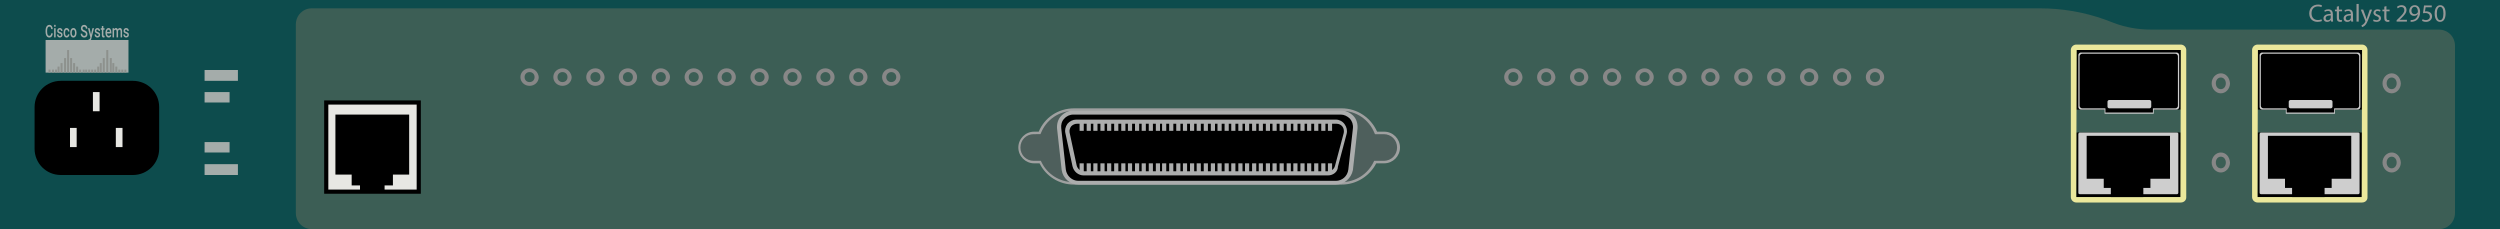 <?xml version="1.0" encoding="utf-8"?>
<!-- Copyright 2022 Virtual Console LLC. All rights reserved. Generator: Adobe Illustrator 23.1.0, SVG Export Plug-In . SVG Version: 6.00 Build 0)  -->
<svg version="1.1" id="Cisco_Catalyst_2950_24_G_LRE"
	 xmlns="http://www.w3.org/2000/svg" xmlns:xlink="http://www.w3.org/1999/xlink" x="0px" y="0px" viewBox="0 0 600 55"
	 style="enable-background:new 0 0 600 55;" xml:space="preserve">
<style type="text/css">
	.st0{fill:#0D4C4D;}
	.st1{fill:#A4ACAA;}
	.st2{fill:#3C5E55;}
	.st3{fill:#878787;}
	.st4{fill:#E7E7E3;}
	.st5{fill:#CECECE;}
	.st6{fill:#EBE89B;}
	.st7{fill:#4E5F5C;}
	.st8{fill:#9FA0A0;}
	.st9{fill:#ACADAD;}
	.st10{fill:#8D918D;}
	.st11{fill:#989999;}
</style>
<rect class="st0" width="600" height="55"/>
<rect x="49.1" y="16.8" class="st1" width="8" height="2.6"/>
<rect x="49.1" y="22.1" class="st1" width="6" height="2.5"/>
<path class="st2" d="M489.6,2H74.8C72.7,2,71,3.7,71,5.9v45.2
	c0,2.2,1.7,3.9,3.9,3.9h510.4c2.2,0,3.9-1.7,3.9-3.9V11
	c0-2.2-1.7-3.9-3.9-3.9h-69c-3.1,0-6.1-0.5-9-1.6l-2.1-0.8
	C500.2,2.9,494.9,2,489.6,2z"/>
<rect x="49.1" y="39.4" class="st1" width="8" height="2.6"/>
<rect x="49.1" y="34.1" class="st1" width="6" height="2.5"/>
<g>
	<path class="st3" d="M363.2,17.3c0.7,0,1.2,0.5,1.2,1.2s-0.5,1.2-1.2,1.2
		S362,19.2,362,18.5S362.5,17.3,363.2,17.3 M363.2,16.4
		C362,16.4,361,17.3,361,18.5s1,2.1,2.2,2.1s2.2-0.9,2.2-2.1
		C365.3,17.4,364.4,16.4,363.2,16.4L363.2,16.4z"/>
	<path class="st3" d="M371.1,17.3c0.7,0,1.2,0.5,1.2,1.2s-0.5,1.2-1.2,1.2
		s-1.2-0.5-1.2-1.2S370.4,17.3,371.1,17.3 M371.1,16.4
		c-1.2,0-2.2,0.9-2.2,2.1s1,2.1,2.2,2.1s2.2-0.9,2.2-2.1
		C373.2,17.4,372.3,16.4,371.1,16.4L371.1,16.4z"/>
	<path class="st3" d="M379,17.3c0.7,0,1.2,0.5,1.2,1.2s-0.5,1.2-1.2,1.2
		s-1.2-0.5-1.2-1.2S378.3,17.3,379,17.3 M379,16.4
		c-1.2,0-2.2,0.9-2.2,2.1s1,2.1,2.2,2.1s2.2-0.9,2.2-2.1
		C381.1,17.4,380.2,16.4,379,16.4L379,16.4z"/>
	<path class="st3" d="M386.9,17.3c0.7,0,1.2,0.5,1.2,1.2s-0.5,1.2-1.2,1.2
		s-1.2-0.5-1.2-1.2S386.2,17.3,386.9,17.3 M386.9,16.4
		c-1.2,0-2.2,0.9-2.2,2.1s1,2.1,2.2,2.1s2.2-0.9,2.2-2.1
		C389,17.4,388.1,16.4,386.9,16.4L386.9,16.4z"/>
	<path class="st3" d="M394.7,17.3c0.7,0,1.2,0.5,1.2,1.2s-0.5,1.2-1.2,1.2
		S393.5,19.2,393.5,18.5S394.1,17.3,394.7,17.3 M394.7,16.4
		C393.5,16.4,392.5,17.3,392.5,18.5s1,2.1,2.2,2.1s2.2-0.9,2.2-2.1
		C396.9,17.4,395.9,16.4,394.7,16.4L394.7,16.4z"/>
	<path class="st3" d="M402.6,17.3c0.7,0,1.2,0.5,1.2,1.2s-0.5,1.2-1.2,1.2
		s-1.2-0.5-1.2-1.2S402,17.3,402.6,17.3 M402.6,16.4
		c-1.2,0-2.2,0.9-2.2,2.1s1,2.1,2.2,2.1s2.2-0.9,2.2-2.1
		C404.8,17.4,403.8,16.4,402.6,16.4L402.6,16.4z"/>
	<path class="st3" d="M410.5,17.3c0.7,0,1.2,0.5,1.2,1.2s-0.5,1.2-1.2,1.2
		s-1.2-0.5-1.2-1.2S409.9,17.3,410.5,17.3 M410.5,16.4
		c-1.2,0-2.2,0.9-2.2,2.1s1,2.1,2.2,2.1s2.2-0.9,2.2-2.1
		C412.7,17.4,411.7,16.4,410.5,16.4L410.5,16.4z"/>
	<path class="st3" d="M418.4,17.3c0.7,0,1.2,0.5,1.2,1.2s-0.5,1.2-1.2,1.2
		s-1.2-0.5-1.2-1.2S417.8,17.3,418.4,17.3 M418.4,16.4
		c-1.2,0-2.2,0.9-2.2,2.1s1,2.1,2.2,2.1s2.2-0.9,2.2-2.1
		C420.6,17.4,419.6,16.4,418.4,16.4L418.4,16.4z"/>
	<path class="st3" d="M426.3,17.3C427,17.3,427.5,17.8,427.5,18.5s-0.5,1.2-1.2,1.2
		s-1.2-0.5-1.2-1.2S425.7,17.3,426.3,17.3 M426.3,16.4
		c-1.2,0-2.2,0.9-2.2,2.1s1,2.1,2.2,2.1S428.5,19.7,428.5,18.5
		C428.5,17.4,427.5,16.4,426.3,16.4L426.3,16.4z"/>
	<path class="st3" d="M434.2,17.3c0.7,0,1.2,0.5,1.2,1.2s-0.5,1.2-1.2,1.2
		S433,19.2,433,18.5S433.6,17.3,434.2,17.3 M434.2,16.4
		C433,16.4,432,17.3,432,18.5s1,2.1,2.2,2.1s2.2-0.9,2.2-2.1
		C436.4,17.4,435.4,16.4,434.2,16.4L434.2,16.4z"/>
	<path class="st3" d="M442.1,17.3c0.7,0,1.2,0.5,1.2,1.2s-0.5,1.2-1.2,1.2
		s-1.2-0.5-1.2-1.2S441.5,17.3,442.1,17.3 M442.1,16.4
		c-1.2,0-2.2,0.9-2.2,2.1s1,2.1,2.2,2.1s2.2-0.9,2.2-2.1
		C444.3,17.4,443.3,16.4,442.1,16.4L442.1,16.4z"/>
	<path class="st3" d="M450,17.3c0.7,0,1.2,0.5,1.2,1.2s-0.5,1.2-1.2,1.2
		s-1.2-0.5-1.2-1.2S449.4,17.3,450,17.3 M450,16.4
		c-1.2,0-2.2,0.9-2.2,2.1s1,2.1,2.2,2.1s2.2-0.9,2.2-2.1
		C452.2,17.4,451.2,16.4,450,16.4L450,16.4z"/>
</g>
<g>
	<path class="st3" d="M127.1,17.3c0.7,0,1.2,0.5,1.2,1.2s-0.5,1.2-1.2,1.2
		s-1.2-0.5-1.2-1.2S126.4,17.3,127.1,17.3 M127.1,16.4
		c-1.2,0-2.2,0.9-2.2,2.1s1,2.1,2.2,2.1
		c1.2,0,2.2-0.9,2.2-2.1C129.2,17.4,128.3,16.4,127.1,16.4
		L127.1,16.4z"/>
	<path class="st3" d="M135,17.3c0.7,0,1.2,0.5,1.2,1.2s-0.5,1.2-1.2,1.2
		s-1.2-0.5-1.2-1.2S134.3,17.3,135,17.3 M135,16.4
		c-1.2,0-2.2,0.9-2.2,2.1s1,2.1,2.2,2.1s2.2-0.9,2.2-2.1
		C137.1,17.4,136.2,16.4,135,16.4L135,16.4z"/>
	<path class="st3" d="M142.9,17.3c0.7,0,1.2,0.5,1.2,1.2s-0.5,1.2-1.2,1.2
		s-1.2-0.5-1.2-1.2S142.2,17.3,142.9,17.3 M142.9,16.4
		c-1.2,0-2.2,0.9-2.2,2.1s1,2.1,2.2,2.1s2.2-0.9,2.2-2.1
		C145,17.4,144.1,16.4,142.9,16.4L142.9,16.4z"/>
	<path class="st3" d="M150.7,17.3c0.7,0,1.2,0.5,1.2,1.2s-0.5,1.2-1.2,1.2
		S149.5,19.2,149.5,18.5S150.1,17.3,150.7,17.3 M150.7,16.4
		C149.5,16.4,148.5,17.3,148.5,18.5s1,2.1,2.2,2.1s2.2-0.9,2.2-2.1
		C152.9,17.4,151.9,16.4,150.7,16.4L150.7,16.4z"/>
	<path class="st3" d="M158.6,17.3c0.7,0,1.2,0.5,1.2,1.2s-0.5,1.2-1.2,1.2
		s-1.2-0.5-1.2-1.2S158,17.3,158.6,17.3 M158.6,16.4
		c-1.2,0-2.2,0.9-2.2,2.1s1,2.1,2.2,2.1s2.2-0.9,2.2-2.1
		C160.8,17.4,159.8,16.4,158.6,16.4L158.6,16.4z"/>
	<path class="st3" d="M166.5,17.3c0.7,0,1.2,0.5,1.2,1.2s-0.5,1.2-1.2,1.2
		s-1.2-0.5-1.2-1.2S165.9,17.3,166.5,17.3 M166.5,16.4
		c-1.2,0-2.2,0.9-2.2,2.1s1,2.1,2.2,2.1s2.2-0.9,2.2-2.1
		C168.7,17.4,167.7,16.4,166.5,16.4L166.5,16.4z"/>
	<path class="st3" d="M174.4,17.3c0.7,0,1.2,0.5,1.2,1.2s-0.5,1.2-1.2,1.2
		s-1.2-0.5-1.2-1.2S173.8,17.3,174.4,17.3 M174.4,16.4
		c-1.2,0-2.2,0.9-2.2,2.1s1,2.1,2.2,2.1s2.2-0.9,2.2-2.1
		C176.6,17.4,175.6,16.4,174.4,16.4L174.4,16.4z"/>
	<path class="st3" d="M182.3,17.3C183,17.3,183.5,17.8,183.5,18.5s-0.5,1.2-1.2,1.2
		s-1.2-0.5-1.2-1.2S181.7,17.3,182.3,17.3 M182.3,16.4
		c-1.2,0-2.2,0.9-2.2,2.1s1,2.1,2.2,2.1S184.5,19.7,184.5,18.5
		C184.5,17.4,183.5,16.4,182.3,16.4L182.3,16.4z"/>
	<path class="st3" d="M190.2,17.3c0.7,0,1.2,0.5,1.2,1.2s-0.5,1.2-1.2,1.2
		S189,19.2,189,18.5S189.6,17.3,190.2,17.3 M190.2,16.4
		C189,16.4,188,17.3,188,18.5s1,2.1,2.2,2.1s2.2-0.9,2.2-2.1
		C192.4,17.4,191.4,16.4,190.2,16.4L190.2,16.4z"/>
	<path class="st3" d="M198.1,17.3c0.7,0,1.2,0.5,1.2,1.2s-0.5,1.2-1.2,1.2
		s-1.2-0.5-1.2-1.2S197.5,17.3,198.1,17.3 M198.1,16.4
		c-1.2,0-2.2,0.9-2.2,2.1s1,2.1,2.2,2.1s2.2-0.9,2.2-2.1
		C200.3,17.4,199.3,16.4,198.1,16.4L198.1,16.4z"/>
	<path class="st3" d="M206,17.3c0.7,0,1.2,0.5,1.2,1.2s-0.5,1.2-1.2,1.2
		s-1.2-0.5-1.2-1.2S205.4,17.3,206,17.3 M206,16.4
		c-1.2,0-2.2,0.9-2.2,2.1s1,2.1,2.2,2.1s2.2-0.9,2.2-2.1
		C208.2,17.4,207.2,16.4,206,16.4L206,16.4z"/>
	<path class="st3" d="M213.9,17.3c0.7,0,1.2,0.5,1.2,1.2s-0.5,1.2-1.2,1.2
		s-1.2-0.5-1.2-1.2S213.3,17.3,213.9,17.3 M213.9,16.4
		c-1.2,0-2.2,0.9-2.2,2.1s1,2.1,2.2,2.1s2.2-0.9,2.2-2.1
		C216.1,17.4,215.1,16.4,213.9,16.4L213.9,16.4z"/>
</g>
<path class="st3" d="M574,18.6c0.7,0,1.2,0.6,1.2,1.4s-0.5,1.4-1.2,1.4
	S572.8,20.8,572.8,20S573.3,18.6,574,18.6 M574,17.6
	c-1.2,0-2.2,1.1-2.2,2.4s1,2.4,2.2,2.4S576.2,21.3,576.2,20
	C576.1,18.6,575.2,17.6,574,17.6L574,17.6z"/>
<path class="st3" d="M574,37.6c0.7,0,1.2,0.6,1.2,1.4s-0.5,1.4-1.2,1.4
	S572.8,39.8,572.8,39S573.3,37.6,574,37.6 M574,36.6
	c-1.2,0-2.2,1.1-2.2,2.4c0,1.3,1,2.4,2.2,2.4
	S576.2,40.3,576.2,39C576.1,37.6,575.2,36.6,574,36.6L574,36.6z"/>
<path class="st3" d="M533,18.6c0.7,0,1.2,0.6,1.2,1.4s-0.5,1.4-1.2,1.4
	S531.8,20.8,531.8,20S532.3,18.6,533,18.6 M533,17.6
	c-1.2,0-2.2,1.1-2.2,2.4s1,2.4,2.2,2.4S535.2,21.3,535.2,20
	C535.1,18.6,534.2,17.6,533,17.6L533,17.6z"/>
<path class="st3" d="M533,37.6c0.7,0,1.2,0.6,1.2,1.4s-0.5,1.4-1.2,1.4
	S531.8,39.8,531.8,39S532.3,37.6,533,37.6 M533,36.6
	c-1.2,0-2.2,1.1-2.2,2.4c0,1.3,1,2.4,2.2,2.4
	S535.2,40.3,535.2,39C535.1,37.6,534.2,36.6,533,36.6L533,36.6z"/>
<g>
	<rect x="78.3" y="24.6" class="st4" width="22.3" height="21.4"/>
	<path d="M101,46.5H77.8V24.1H101V46.5z M78.8,45.5H100V25.1H78.8V45.5z"/>
</g>
<polygon points="84.4,41.9 84.4,44.5 86.4,44.5 86.4,46 92.3,46 92.3,44.5 
	94.3,44.5 94.3,41.9 98.2,41.9 98.2,27.5 80.5,27.5 80.5,41.9 "/>
<g>
	<rect x="541.8" y="31.8" width="25.1" height="15.5"/>
	<rect x="541.8" y="10.8" width="25.1" height="15.5"/>
	<g>
		<path class="st5" d="M542.6,31.8H566c0.1,0,0.3,0.1,0.3,0.3v14.2
			c0,0.1-0.1,0.3-0.3,0.3h-23.4c-0.1,0-0.3-0.1-0.3-0.3
			V32.1C542.4,31.9,542.5,31.8,542.6,31.8z"/>
		<path class="st6" d="M566.9,48.6h-25.1c-0.7,0-1.3-0.6-1.3-1.3V12
			c0-0.7,0.6-1.3,1.3-1.3h25.1c0.7,0,1.3,0.6,1.3,1.3
			v35.4C568.2,48.1,567.6,48.6,566.9,48.6z M541.8,47.3h25L566.9,12
			h-25L541.8,47.3z"/>
	</g>
	<polygon points="548.4,42.9 548.4,45.1 550.1,45.1 550.1,47.3 
		557.9,47.3 557.9,45.1 559.6,45.1 559.6,42.9 564.3,42.9 
		564.3,32.6 544.3,32.6 544.3,42.9 	"/>
	<g>
		<path class="st5" d="M548.6,27.3v-1h-5.7c-0.3,0-0.6-0.3-0.6-0.6v-12.5
			c0-0.3,0.3-0.6,0.6-0.6h23c0.3,0,0.6,0.3,0.6,0.6v12.5
			c0,0.3-0.3,0.6-0.6,0.6h-5.5v1
			C560.4,27.3,548.6,27.3,548.6,27.3z"/>
	</g>
	<g>
		<path d="M548.8,27v-1h-5.6c-0.3,0-0.6-0.3-0.6-0.6V13.5
			c0-0.3,0.3-0.6,0.6-0.6h22.4c0.3,0,0.6,0.3,0.6,0.6
			v11.9c0,0.3-0.3,0.6-0.6,0.6h-5.4v1H548.8z"/>
	</g>
	<path class="st5" d="M559.4,26h-9.7c-0.2,0-0.4-0.2-0.4-0.4v-1.2
		C549.3,24.2,549.5,24,549.7,24h9.7c0.2,0,0.4,0.2,0.4,0.4v1.2
		C559.8,25.8,559.6,26,559.4,26z"/>
</g>
<g>
	<rect x="498.3" y="31.8" width="25.1" height="15.5"/>
	<rect x="498.3" y="10.8" width="25.1" height="15.5"/>
	<g>
		<path class="st5" d="M499.1,31.8H522.5c0.1,0,0.3,0.1,0.3,0.3v14.2
			c0,0.1-0.1,0.3-0.3,0.3h-23.4c-0.1,0-0.3-0.1-0.3-0.3
			V32.1C498.9,31.9,499,31.8,499.1,31.8z"/>
		<path class="st6" d="M523.4,48.6h-25.1c-0.7,0-1.3-0.6-1.3-1.3V12
			c0-0.7,0.6-1.3,1.3-1.3h25.1c0.7,0,1.3,0.6,1.3,1.3
			v35.4C524.7,48.1,524.1,48.6,523.4,48.6z M498.3,47.3h25L523.4,12
			h-25L498.3,47.3z"/>
	</g>
	<polygon points="504.9,42.9 504.9,45.1 506.6,45.1 506.6,47.3 
		514.4,47.3 514.4,45.1 516.1,45.1 516.1,42.9 520.8,42.9 
		520.8,32.6 500.8,32.6 500.8,42.9 	"/>
	<g>
		<path class="st5" d="M505.1,27.3v-1h-5.7c-0.3,0-0.6-0.3-0.6-0.6v-12.5
			c0-0.3,0.3-0.6,0.6-0.6h23c0.3,0,0.6,0.3,0.6,0.6v12.5
			c0,0.3-0.3,0.6-0.6,0.6h-5.5v1
			C516.9,27.3,505.1,27.3,505.1,27.3z"/>
	</g>
	<g>
		<path d="M505.3,27v-1h-5.6c-0.3,0-0.6-0.3-0.6-0.6V13.5
			c0-0.3,0.3-0.6,0.6-0.6h22.4c0.3,0,0.6,0.3,0.6,0.6
			v11.9c0,0.3-0.3,0.6-0.6,0.6h-5.4v1H505.3z"/>
	</g>
	<path class="st5" d="M515.9,26h-9.7c-0.2,0-0.4-0.2-0.4-0.4v-1.2
		c0-0.2,0.2-0.4,0.4-0.4h9.7c0.2,0,0.4,0.2,0.4,0.4v1.2
		C516.3,25.8,516.1,26,515.9,26z"/>
</g>
<path d="M31.9,42H14.6c-3.5,0-6.3-2.8-6.3-6.3v-10
	c0-3.5,2.8-6.3,6.3-6.3h17.3c3.5,0,6.3,2.8,6.3,6.3v10
	C38.2,39.2,35.4,42,31.9,42z"/>
<rect x="22.3" y="22.1" class="st4" width="1.6" height="4.6"/>
<rect x="16.8" y="30.7" class="st4" width="1.6" height="4.6"/>
<rect x="27.8" y="30.7" class="st4" width="1.6" height="4.6"/>
<g>
	<g>
		<path class="st7" d="M332.1,31.9h-1.9c-1.3-3.3-4.5-5.6-8.2-5.6h-64.3
			c-3.8,0-6.9,2.3-8.2,5.6h-1.3c-1.9,0-3.5,1.6-3.5,3.5
			s1.6,3.5,3.5,3.5h1.5c1.4,3,4.5,5.1,8,5.1H322c3.6,0,6.6-2.1,8-5.1h2.1
			c1.9,0,3.5-1.6,3.5-3.5S334.1,31.9,332.1,31.9z"/>
		<path class="st8" d="M322,44.3h-64.3c-3.5,0-6.7-2-8.2-5.1h-1.3
			c-2.1,0-3.8-1.7-3.8-3.8s1.7-3.8,3.8-3.8h1.1
			c1.4-3.4,4.7-5.6,8.5-5.6H322c3.7,0,7,2.2,8.5,5.6h1.7
			c2.1,0,3.8,1.7,3.8,3.8s-1.7,3.8-3.8,3.8h-1.9
			C328.7,42.3,325.5,44.3,322,44.3z M248.1,32.2
			c-1.8,0-3.2,1.4-3.2,3.2s1.4,3.2,3.2,3.2h1.7l0.1,0.2
			c1.4,3,4.4,4.9,7.7,4.9H322c3.3,0,6.3-1.9,7.7-4.9
			l0.1-0.2h2.3c1.8,0,3.2-1.4,3.2-3.2s-1.4-3.2-3.2-3.2
			H330L329.9,32C328.6,28.7,325.5,26.6,322,26.6h-64.3
			c-3.5,0-6.6,2.1-7.9,5.4l-0.1,0.2H248.1z"/>
	</g>
	<g>
		<path d="M320.6,43.9h-61.8c-1.8,0-3.3-1.3-3.5-3.1l-1.1-9.9
			c-0.2-2.1,1.4-3.9,3.5-3.9h64.1c2.1,0,3.7,1.8,3.5,3.9
			l-1.1,9.9C323.8,42.5,322.3,43.9,320.6,43.9z"/>
		<path class="st9" d="M320.6,44.3h-61.8c-2,0-3.7-1.5-4-3.5l-1.1-9.9
			c-0.1-1.1,0.2-2.3,1-3.1C255.5,27,256.5,26.5,257.7,26.5h64.1
			c1.1,0,2.2,0.5,3,1.3s1.1,2,1,3.1l-1.1,9.9
			C324.3,42.8,322.6,44.3,320.6,44.3z M257.6,27.5
			c-0.9,0-1.7,0.4-2.2,1c-0.6,0.6-0.8,1.5-0.7,2.3l1.1,9.9
			c0.2,1.5,1.5,2.7,3,2.7h61.8c1.5,0,2.8-1.1,3-2.7l1.1-9.9
			C324.8,29.9,324.5,29.1,324,28.5c-0.6-0.6-1.4-1-2.2-1
			C321.8,27.5,257.6,27.5,257.6,27.5z"/>
	</g>
	<g>
		<path d="M318.7,41.6h-58.6c-1.1,0-2-0.7-2.2-1.8l-1.7-7.9
			c-0.3-1.4,0.8-2.7,2.2-2.7h62.3c1.5,0,2.5,1.4,2.2,2.8
			l-2.1,7.9C320.6,40.9,319.8,41.6,318.7,41.6z"/>
		<path class="st9" d="M318.7,42.1h-58.6c-1.3,0-2.4-0.9-2.7-2.2
			l-1.7-7.9c-0.2-0.8,0-1.6,0.5-2.3c0.5-0.6,1.3-1,2.1-1h62.3
			c0.8,0,1.6,0.4,2.1,1.1s0.7,1.5,0.5,2.3L321.1,40
			C321.1,41.2,320,42.1,318.7,42.1z M258.5,29.7c-0.5,0-1,0.2-1.4,0.6
			c-0.3,0.4-0.5,0.9-0.4,1.5l1.7,7.9
			c0.2,0.8,0.9,1.4,1.7,1.4h58.6c0.8,0,1.5-0.5,1.7-1.3
			l2.1-7.9c0.1-0.5,0-1.1-0.3-1.5s-0.8-0.7-1.4-0.7
			C320.8,29.7,258.5,29.7,258.5,29.7z"/>
	</g>
	<g>
		<g>
			<rect x="259.1" y="39.2" class="st9" width="1" height="2.1"/>
			<rect x="260.8" y="39.2" class="st9" width="1" height="2.1"/>
			<rect x="262.4" y="39.2" class="st9" width="1" height="2.1"/>
			<rect x="264.1" y="39.2" class="st9" width="1" height="2.1"/>
			<rect x="265.7" y="39.2" class="st9" width="1" height="2.1"/>
			<rect x="267.4" y="39.2" class="st9" width="1" height="2.1"/>
			<rect x="269.1" y="39.2" class="st9" width="1" height="2.1"/>
			<rect x="270.7" y="39.2" class="st9" width="1" height="2.1"/>
			<rect x="272.4" y="39.2" class="st9" width="1" height="2.1"/>
			<rect x="274" y="39.2" class="st9" width="1" height="2.1"/>
			<rect x="275.7" y="39.2" class="st9" width="1" height="2.1"/>
			<rect x="277.4" y="39.2" class="st9" width="1" height="2.1"/>
		</g>
		<g>
			<rect x="278.9" y="39.2" class="st9" width="1" height="2.1"/>
			<rect x="280.6" y="39.2" class="st9" width="1" height="2.1"/>
			<rect x="282.3" y="39.2" class="st9" width="1" height="2.1"/>
			<rect x="283.9" y="39.2" class="st9" width="1" height="2.1"/>
			<rect x="285.6" y="39.2" class="st9" width="1" height="2.1"/>
			<rect x="287.2" y="39.2" class="st9" width="1" height="2.1"/>
			<rect x="288.9" y="39.2" class="st9" width="1" height="2.1"/>
			<rect x="290.6" y="39.2" class="st9" width="1" height="2.1"/>
			<rect x="292.2" y="39.2" class="st9" width="1" height="2.1"/>
			<rect x="293.9" y="39.2" class="st9" width="1" height="2.1"/>
			<rect x="295.5" y="39.2" class="st9" width="1" height="2.1"/>
			<rect x="297.2" y="39.2" class="st9" width="1" height="2.1"/>
		</g>
		<g>
			<rect x="298.8" y="39.2" class="st9" width="1" height="2.1"/>
			<rect x="300.5" y="39.2" class="st9" width="1" height="2.1"/>
			<rect x="302.1" y="39.2" class="st9" width="1" height="2.1"/>
			<rect x="303.8" y="39.2" class="st9" width="1" height="2.1"/>
			<rect x="305.4" y="39.2" class="st9" width="1" height="2.1"/>
			<rect x="307.1" y="39.2" class="st9" width="1" height="2.1"/>
			<rect x="308.8" y="39.2" class="st9" width="1" height="2.1"/>
			<rect x="310.4" y="39.2" class="st9" width="1" height="2.1"/>
			<rect x="312.1" y="39.2" class="st9" width="1" height="2.1"/>
			<rect x="313.7" y="39.2" class="st9" width="1" height="2.1"/>
			<rect x="315.4" y="39.2" class="st9" width="1" height="2.1"/>
			<rect x="317.1" y="39.2" class="st9" width="1" height="2.1"/>
			<rect x="318.7" y="39.2" class="st9" width="1" height="2.1"/>
		</g>
	</g>
	<g>
		<g>
			<rect x="259.1" y="29.3" class="st9" width="1" height="2.1"/>
			<rect x="260.8" y="29.3" class="st9" width="1" height="2.1"/>
			<rect x="262.4" y="29.3" class="st9" width="1" height="2.1"/>
			<rect x="264.1" y="29.3" class="st9" width="1" height="2.1"/>
			<rect x="265.7" y="29.3" class="st9" width="1" height="2.1"/>
			<rect x="267.4" y="29.3" class="st9" width="1" height="2.1"/>
			<rect x="269.1" y="29.3" class="st9" width="1" height="2.1"/>
			<rect x="270.7" y="29.3" class="st9" width="1" height="2.1"/>
			<rect x="272.4" y="29.3" class="st9" width="1" height="2.1"/>
			<rect x="274" y="29.3" class="st9" width="1" height="2.1"/>
			<rect x="275.7" y="29.3" class="st9" width="1" height="2.1"/>
			<rect x="277.4" y="29.3" class="st9" width="1" height="2.1"/>
		</g>
		<g>
			<rect x="278.9" y="29.3" class="st9" width="1" height="2.1"/>
			<rect x="280.6" y="29.3" class="st9" width="1" height="2.1"/>
			<rect x="282.3" y="29.3" class="st9" width="1" height="2.1"/>
			<rect x="283.9" y="29.3" class="st9" width="1" height="2.1"/>
			<rect x="285.6" y="29.3" class="st9" width="1" height="2.1"/>
			<rect x="287.2" y="29.3" class="st9" width="1" height="2.1"/>
			<rect x="288.9" y="29.3" class="st9" width="1" height="2.1"/>
			<rect x="290.6" y="29.3" class="st9" width="1" height="2.1"/>
			<rect x="292.2" y="29.3" class="st9" width="1" height="2.1"/>
			<rect x="293.9" y="29.3" class="st9" width="1" height="2.1"/>
			<rect x="295.5" y="29.3" class="st9" width="1" height="2.1"/>
			<rect x="297.2" y="29.3" class="st9" width="1" height="2.1"/>
		</g>
		<g>
			<rect x="298.8" y="29.3" class="st9" width="1" height="2.1"/>
			<rect x="300.5" y="29.3" class="st9" width="1" height="2.1"/>
			<rect x="302.1" y="29.3" class="st9" width="1" height="2.1"/>
			<rect x="303.8" y="29.3" class="st9" width="1" height="2.1"/>
			<rect x="305.4" y="29.3" class="st9" width="1" height="2.1"/>
			<rect x="307.1" y="29.3" class="st9" width="1" height="2.1"/>
			<rect x="308.8" y="29.3" class="st9" width="1" height="2.1"/>
			<rect x="310.4" y="29.3" class="st9" width="1" height="2.1"/>
			<rect x="312.1" y="29.3" class="st9" width="1" height="2.1"/>
			<rect x="313.7" y="29.3" class="st9" width="1" height="2.1"/>
			<rect x="315.4" y="29.3" class="st9" width="1" height="2.1"/>
			<rect x="317.1" y="29.3" class="st9" width="1" height="2.1"/>
			<rect x="318.7" y="29.3" class="st9" width="1" height="2.1"/>
		</g>
	</g>
</g>
<g>
	<g>
		<rect x="10.943" y="9.593" class="st1" width="19.891" height="7.836"/>
	</g>
	<rect x="16.103" y="12.004" class="st10" width="0.482" height="5.425"/>
	<rect x="15.379" y="13.933" class="st10" width="0.482" height="3.496"/>
	<rect x="14.535" y="15.138" class="st10" width="0.482" height="2.29"/>
	<rect x="13.812" y="15.982" class="st10" width="0.482" height="1.447"/>
	<rect x="13.209" y="16.705" class="st10" width="0.482" height="0.723"/>
	<rect x="12.486" y="16.705" class="st10" width="0.482" height="0.723"/>
	<rect x="11.642" y="16.705" class="st10" width="0.482" height="0.723"/>
	<rect x="16.826" y="13.933" class="st10" width="0.482" height="3.496"/>
	<rect x="17.549" y="15.138" class="st10" width="0.482" height="2.29"/>
	<rect x="18.272" y="15.982" class="st10" width="0.482" height="1.447"/>
	<rect x="18.996" y="16.705" class="st10" width="0.482" height="0.723"/>
	<rect x="19.84" y="16.705" class="st10" width="0.482" height="0.723"/>
	<rect x="20.442" y="16.705" class="st10" width="0.482" height="0.723"/>
	<rect x="25.505" y="12.004" class="st10" width="0.482" height="5.425"/>
	<rect x="24.662" y="13.933" class="st10" width="0.482" height="3.496"/>
	<rect x="23.938" y="15.138" class="st10" width="0.482" height="2.29"/>
	<rect x="23.336" y="15.982" class="st10" width="0.482" height="1.447"/>
	<rect x="22.612" y="16.705" class="st10" width="0.482" height="0.723"/>
	<rect x="21.889" y="16.705" class="st10" width="0.482" height="0.723"/>
	<rect x="21.166" y="16.705" class="st10" width="0.482" height="0.723"/>
	<rect x="26.349" y="13.933" class="st10" width="0.482" height="3.496"/>
	<rect x="26.952" y="15.138" class="st10" width="0.482" height="2.29"/>
	<rect x="27.675" y="15.982" class="st10" width="0.482" height="1.447"/>
	<rect x="28.399" y="16.705" class="st10" width="0.482" height="0.723"/>
	<rect x="29.122" y="16.705" class="st10" width="0.482" height="0.723"/>
	<rect x="29.845" y="16.705" class="st10" width="0.482" height="0.723"/>
	<g>
		<path class="st1" d="M12.665,8.006c-0.022,0.316-0.107,0.563-0.257,0.74
			c-0.15,0.177-0.348,0.265-0.597,0.265c-0.173,0-0.326-0.056-0.458-0.168
			c-0.132-0.112-0.233-0.271-0.305-0.477c-0.072-0.206-0.109-0.446-0.113-0.718
			V7.372c0-0.28,0.036-0.526,0.109-0.739c0.073-0.213,0.178-0.377,0.313-0.492
			c0.137-0.115,0.293-0.173,0.471-0.173c0.24,0,0.434,0.088,0.58,0.265
			c0.146,0.177,0.232,0.427,0.255,0.752h-0.377
			c-0.018-0.213-0.064-0.367-0.137-0.461s-0.18-0.141-0.323-0.141
			c-0.164,0-0.29,0.082-0.378,0.245s-0.133,0.404-0.135,0.72v0.263
			c0,0.321,0.042,0.565,0.126,0.733c0.085,0.168,0.207,0.253,0.37,0.253
			c0.148,0,0.26-0.045,0.336-0.137c0.074-0.091,0.121-0.242,0.141-0.454H12.665z"
			/>
		<path class="st1" d="M12.969,6.197c0-0.076,0.018-0.139,0.053-0.189
			c0.035-0.05,0.086-0.075,0.152-0.075c0.065,0,0.117,0.025,0.152,0.075
			c0.035,0.05,0.054,0.113,0.054,0.189c0,0.075-0.019,0.137-0.054,0.187
			c-0.035,0.049-0.087,0.074-0.152,0.074c-0.066,0-0.117-0.025-0.152-0.074
			C12.987,6.334,12.969,6.272,12.969,6.197z M13.354,8.971h-0.363V6.769h0.363
			V8.971z"/>
		<path class="st1" d="M14.656,8.373c0-0.088-0.027-0.155-0.08-0.202
			c-0.053-0.046-0.141-0.087-0.265-0.122s-0.227-0.08-0.31-0.134
			c-0.181-0.119-0.272-0.293-0.272-0.519c0-0.19,0.059-0.348,0.177-0.476
			c0.118-0.128,0.266-0.191,0.447-0.191c0.194,0,0.35,0.065,0.469,0.195
			c0.119,0.131,0.179,0.3,0.179,0.507h-0.363c0-0.095-0.026-0.174-0.078-0.237
			c-0.052-0.063-0.121-0.094-0.207-0.094c-0.079,0-0.144,0.025-0.194,0.075
			c-0.051,0.05-0.075,0.117-0.075,0.201c0,0.076,0.024,0.135,0.069,0.177
			c0.047,0.042,0.142,0.084,0.285,0.127c0.142,0.042,0.254,0.094,0.334,0.152
			c0.081,0.059,0.142,0.13,0.181,0.212c0.039,0.083,0.059,0.183,0.059,0.301
			c0,0.198-0.06,0.358-0.18,0.481c-0.121,0.123-0.279,0.184-0.474,0.184
			c-0.132,0-0.251-0.032-0.354-0.098c-0.104-0.065-0.184-0.155-0.241-0.268
			c-0.058-0.114-0.087-0.237-0.087-0.368h0.353
			c0.005,0.117,0.036,0.207,0.097,0.27c0.06,0.063,0.139,0.095,0.238,0.095
			c0.095,0,0.168-0.025,0.218-0.074C14.631,8.518,14.656,8.453,14.656,8.373z"/>
		<path class="st1" d="M15.992,8.617c0.091,0,0.166-0.036,0.226-0.108
			c0.06-0.072,0.092-0.161,0.095-0.267h0.343
			c-0.005,0.137-0.035,0.265-0.094,0.384c-0.059,0.119-0.139,0.212-0.239,0.282
			c-0.101,0.069-0.21,0.104-0.326,0.104c-0.226,0-0.405-0.099-0.538-0.299
			c-0.132-0.2-0.199-0.475-0.199-0.826V7.835c0-0.335,0.066-0.603,0.198-0.805
			c0.132-0.201,0.311-0.302,0.538-0.302c0.192,0,0.348,0.076,0.47,0.228
			c0.121,0.153,0.185,0.353,0.191,0.602H16.313
			c-0.004-0.126-0.035-0.23-0.094-0.311c-0.06-0.081-0.135-0.122-0.227-0.122
			c-0.118,0-0.208,0.058-0.272,0.174c-0.064,0.116-0.095,0.292-0.097,0.528v0.079
			c0,0.239,0.032,0.417,0.094,0.534C15.781,8.558,15.873,8.617,15.992,8.617z"/>
		<path class="st1" d="M16.862,7.85c0-0.215,0.032-0.41,0.094-0.583
			c0.064-0.173,0.151-0.306,0.265-0.399c0.113-0.092,0.244-0.139,0.391-0.139
			c0.219,0,0.396,0.095,0.532,0.287c0.135,0.191,0.21,0.445,0.22,0.761
			l0.001,0.116c0,0.217-0.031,0.411-0.092,0.582
			c-0.061,0.171-0.148,0.303-0.263,0.397s-0.246,0.14-0.396,0.14
			c-0.228,0-0.411-0.104-0.547-0.31c-0.138-0.207-0.206-0.483-0.206-0.827V7.85z
			 M17.226,7.892c0,0.227,0.034,0.404,0.102,0.532
			c0.069,0.128,0.165,0.192,0.287,0.192c0.122,0,0.218-0.065,0.286-0.195
			c0.068-0.131,0.102-0.321,0.102-0.572c0-0.223-0.035-0.399-0.105-0.529
			c-0.071-0.131-0.166-0.195-0.287-0.195c-0.118,0-0.212,0.064-0.281,0.192
			C17.26,7.446,17.226,7.638,17.226,7.892z"/>
		<path class="st1" d="M20.607,8.208c0-0.131-0.034-0.231-0.101-0.301
			c-0.067-0.071-0.188-0.142-0.364-0.214c-0.175-0.072-0.314-0.152-0.418-0.24
			c-0.199-0.17-0.298-0.391-0.298-0.663c0-0.238,0.072-0.435,0.214-0.59
			c0.144-0.155,0.328-0.232,0.557-0.232c0.152,0,0.286,0.038,0.405,0.114
			c0.119,0.076,0.212,0.184,0.279,0.325c0.068,0.14,0.102,0.296,0.102,0.467
			h-0.377c0-0.155-0.035-0.275-0.107-0.363c-0.071-0.088-0.173-0.131-0.306-0.131
			c-0.122,0-0.219,0.036-0.287,0.108c-0.068,0.072-0.102,0.172-0.102,0.301
			c0,0.108,0.036,0.199,0.111,0.271c0.074,0.073,0.195,0.143,0.365,0.212
			c0.17,0.068,0.305,0.147,0.407,0.234c0.102,0.088,0.178,0.188,0.226,0.301
			s0.072,0.246,0.072,0.398c0,0.247-0.069,0.443-0.208,0.589
			c-0.139,0.145-0.327,0.218-0.566,0.218c-0.157,0-0.301-0.039-0.433-0.119
			c-0.132-0.079-0.235-0.189-0.308-0.328c-0.073-0.14-0.109-0.303-0.109-0.489
			h0.378c0,0.168,0.041,0.298,0.122,0.391c0.082,0.092,0.199,0.138,0.351,0.138
			c0.132,0,0.231-0.036,0.297-0.109C20.574,8.423,20.607,8.327,20.607,8.208z"/>
		<path class="st1" d="M21.847,8.263l0.33-1.493h0.386l-0.642,2.535
			c-0.099,0.37-0.266,0.556-0.503,0.556c-0.053,0-0.111-0.012-0.174-0.037V9.439
			l0.068,0.006c0.092,0,0.16-0.022,0.207-0.068
			c0.046-0.045,0.082-0.122,0.109-0.229l0.053-0.189L21.113,6.769h0.392
			L21.847,8.263z"/>
		<path class="st1" d="M23.678,8.373c0-0.088-0.027-0.155-0.08-0.202
			c-0.053-0.046-0.141-0.087-0.265-0.122s-0.227-0.08-0.31-0.134
			c-0.181-0.119-0.272-0.293-0.272-0.519c0-0.19,0.059-0.348,0.177-0.476
			c0.118-0.128,0.266-0.191,0.447-0.191c0.194,0,0.35,0.065,0.469,0.195
			c0.119,0.131,0.179,0.3,0.179,0.507h-0.363c0-0.095-0.026-0.174-0.078-0.237
			c-0.052-0.063-0.121-0.094-0.207-0.094c-0.079,0-0.144,0.025-0.194,0.075
			c-0.051,0.05-0.075,0.117-0.075,0.201c0,0.076,0.024,0.135,0.069,0.177
			c0.047,0.042,0.142,0.084,0.285,0.127c0.142,0.042,0.254,0.094,0.334,0.152
			c0.081,0.059,0.142,0.13,0.181,0.212C24.015,8.128,24.035,8.228,24.035,8.346
			c0,0.198-0.06,0.358-0.18,0.481c-0.121,0.123-0.279,0.184-0.474,0.184
			c-0.132,0-0.251-0.032-0.354-0.098c-0.104-0.065-0.184-0.155-0.241-0.268
			c-0.058-0.114-0.087-0.237-0.087-0.368h0.353
			c0.005,0.117,0.036,0.207,0.097,0.27c0.06,0.063,0.139,0.095,0.238,0.095
			c0.095,0,0.168-0.025,0.218-0.074C23.654,8.518,23.678,8.453,23.678,8.373z"/>
		<path class="st1" d="M24.806,6.234v0.535h0.285v0.366H24.806v1.229
			c0,0.084,0.012,0.145,0.036,0.182c0.024,0.038,0.067,0.056,0.131,0.056
			c0.041,0,0.084-0.006,0.127-0.02v0.383c-0.084,0.031-0.162,0.047-0.24,0.047
			c-0.278,0-0.418-0.21-0.418-0.629V7.136h-0.266V6.769h0.266V6.234H24.806z"/>
		<path class="st1" d="M26.081,9.011c-0.231,0-0.417-0.099-0.56-0.296
			c-0.142-0.197-0.214-0.46-0.214-0.788V7.866c0-0.22,0.032-0.416,0.094-0.589
			c0.062-0.173,0.15-0.307,0.261-0.404c0.113-0.097,0.239-0.144,0.377-0.144
			c0.22,0,0.391,0.095,0.511,0.287c0.12,0.191,0.18,0.462,0.18,0.812v0.2
			h-1.057c0.012,0.182,0.055,0.326,0.134,0.431
			c0.078,0.106,0.177,0.159,0.295,0.159c0.166,0,0.301-0.092,0.406-0.275
			l0.195,0.254c-0.065,0.132-0.151,0.234-0.259,0.306
			C26.337,8.975,26.215,9.011,26.081,9.011z M26.038,7.126
			c-0.1,0-0.18,0.047-0.241,0.142c-0.061,0.095-0.1,0.227-0.118,0.397h0.692
			V7.628c-0.008-0.165-0.04-0.29-0.097-0.375
			C26.217,7.168,26.138,7.126,26.038,7.126z"/>
		<path class="st1" d="M27.353,6.769l0.011,0.23c0.113-0.18,0.268-0.27,0.466-0.27
			c0.217,0,0.364,0.112,0.444,0.337c0.118-0.225,0.283-0.337,0.496-0.337
			c0.179,0,0.312,0.067,0.399,0.201c0.087,0.134,0.131,0.332,0.133,0.594v1.447
			h-0.363V7.538c0-0.14-0.022-0.242-0.067-0.307
			c-0.045-0.065-0.119-0.098-0.222-0.098c-0.084,0-0.151,0.031-0.202,0.091
			c-0.053,0.061-0.089,0.14-0.111,0.237l0.002,1.51h-0.364V7.522
			c-0.005-0.259-0.102-0.389-0.291-0.389c-0.146,0-0.25,0.081-0.31,0.243v1.595
			h-0.364V6.769H27.353z"/>
		<path class="st1" d="M30.579,8.373c0-0.088-0.027-0.155-0.08-0.202
			c-0.053-0.046-0.141-0.087-0.265-0.122s-0.227-0.08-0.31-0.134
			c-0.181-0.119-0.272-0.293-0.272-0.519c0-0.19,0.059-0.348,0.177-0.476
			c0.118-0.128,0.266-0.191,0.447-0.191c0.194,0,0.35,0.065,0.469,0.195
			c0.119,0.131,0.179,0.3,0.179,0.507h-0.363c0-0.095-0.026-0.174-0.078-0.237
			c-0.052-0.063-0.121-0.094-0.207-0.094c-0.079,0-0.144,0.025-0.194,0.075
			c-0.051,0.05-0.075,0.117-0.075,0.201c0,0.076,0.024,0.135,0.069,0.177
			c0.047,0.042,0.142,0.084,0.285,0.127c0.142,0.042,0.254,0.094,0.334,0.152
			c0.081,0.059,0.142,0.13,0.181,0.212c0.039,0.083,0.059,0.183,0.059,0.301
			c0,0.198-0.06,0.358-0.18,0.481c-0.121,0.123-0.279,0.184-0.474,0.184
			c-0.132,0-0.251-0.032-0.354-0.098c-0.104-0.065-0.184-0.155-0.241-0.268
			c-0.058-0.114-0.087-0.237-0.087-0.368h0.353
			c0.005,0.117,0.036,0.207,0.097,0.27c0.06,0.063,0.139,0.095,0.238,0.095
			c0.095,0,0.168-0.025,0.218-0.074C30.555,8.518,30.579,8.453,30.579,8.373z"/>
	</g>
</g>
<g>
	<path class="st11" d="M557.268,5.054c-0.191,0.095-0.573,0.191-1.062,0.191
		c-1.133,0-1.986-0.716-1.986-2.034c0-1.259,0.853-2.111,2.099-2.111
		c0.501,0,0.817,0.107,0.954,0.179l-0.125,0.423
		c-0.197-0.095-0.477-0.167-0.811-0.167c-0.942,0-1.569,0.602-1.569,1.658
		c0,0.984,0.567,1.617,1.545,1.617c0.316,0,0.638-0.066,0.847-0.167L557.268,5.054z"
		/>
	<path class="st11" d="M559.458,5.185l-0.042-0.364h-0.018
		c-0.161,0.227-0.471,0.429-0.883,0.429c-0.584,0-0.882-0.412-0.882-0.829
		c0-0.698,0.62-1.08,1.736-1.074V3.288c0-0.238-0.066-0.668-0.656-0.668
		c-0.269,0-0.549,0.084-0.752,0.215L557.842,2.489
		c0.238-0.155,0.584-0.256,0.948-0.256c0.883,0,1.098,0.602,1.098,1.181v1.08
		c0,0.25,0.012,0.495,0.048,0.692H559.458z M559.381,3.712
		c-0.573-0.012-1.222,0.089-1.222,0.65c0,0.34,0.226,0.501,0.495,0.501
		c0.376,0,0.614-0.239,0.698-0.483c0.018-0.054,0.03-0.113,0.03-0.167V3.712z"/>
	<path class="st11" d="M561.345,1.469v0.829h0.752v0.399h-0.752v1.557
		c0,0.358,0.102,0.561,0.394,0.561c0.137,0,0.238-0.018,0.304-0.036l0.024,0.394
		c-0.101,0.042-0.262,0.072-0.465,0.072c-0.244,0-0.441-0.078-0.566-0.221
		c-0.149-0.155-0.203-0.412-0.203-0.752V2.698h-0.447v-0.399h0.447V1.606
		L561.345,1.469z"/>
	<path class="st11" d="M564.286,5.185l-0.042-0.364h-0.018
		c-0.161,0.227-0.471,0.429-0.883,0.429c-0.584,0-0.882-0.412-0.882-0.829
		c0-0.698,0.62-1.08,1.736-1.074V3.288c0-0.238-0.066-0.668-0.656-0.668
		c-0.269,0-0.549,0.084-0.752,0.215l-0.119-0.346
		c0.238-0.155,0.584-0.256,0.948-0.256c0.883,0,1.098,0.602,1.098,1.181v1.08
		c0,0.25,0.012,0.495,0.048,0.692H564.286z M564.208,3.712
		c-0.573-0.012-1.222,0.089-1.222,0.65c0,0.34,0.226,0.501,0.495,0.501
		c0.376,0,0.614-0.239,0.698-0.483c0.018-0.054,0.03-0.113,0.03-0.167V3.712z"/>
	<path class="st11" d="M565.564,0.95h0.525v4.235h-0.525V0.95z"/>
	<path class="st11" d="M567.164,2.298l0.632,1.706c0.066,0.191,0.137,0.417,0.185,0.59
		h0.012c0.053-0.173,0.113-0.394,0.185-0.602l0.573-1.694h0.555l-0.787,2.058
		c-0.375,0.99-0.632,1.497-0.99,1.807c-0.256,0.227-0.513,0.316-0.644,0.34
		l-0.131-0.441c0.131-0.042,0.304-0.125,0.459-0.256
		c0.143-0.113,0.322-0.316,0.441-0.585c0.024-0.054,0.042-0.095,0.042-0.125
		c0-0.03-0.012-0.072-0.036-0.137l-1.067-2.66H567.164z"/>
	<path class="st11" d="M569.676,4.648c0.155,0.102,0.429,0.209,0.692,0.209
		c0.382,0,0.56-0.191,0.56-0.429c0-0.251-0.149-0.388-0.537-0.531
		c-0.519-0.185-0.763-0.471-0.763-0.817c0-0.465,0.376-0.847,0.996-0.847
		c0.292,0,0.549,0.083,0.71,0.179l-0.131,0.382
		c-0.113-0.071-0.322-0.167-0.591-0.167c-0.31,0-0.483,0.179-0.483,0.394
		c0,0.238,0.173,0.346,0.548,0.489c0.501,0.191,0.758,0.441,0.758,0.871
		c0,0.507-0.393,0.865-1.08,0.865c-0.316,0-0.608-0.078-0.811-0.197
		L569.676,4.648z"/>
	<path class="st11" d="M572.742,1.469v0.829h0.752v0.399h-0.752v1.557
		c0,0.358,0.102,0.561,0.394,0.561c0.137,0,0.238-0.018,0.304-0.036l0.024,0.394
		c-0.101,0.042-0.262,0.072-0.465,0.072c-0.244,0-0.441-0.078-0.566-0.221
		c-0.149-0.155-0.203-0.412-0.203-0.752V2.698h-0.447v-0.399h0.447V1.606
		L572.742,1.469z"/>
	<path class="st11" d="M575.184,5.185V4.863l0.411-0.4
		c0.99-0.942,1.438-1.443,1.443-2.028c0-0.394-0.191-0.758-0.769-0.758
		c-0.352,0-0.644,0.179-0.823,0.328L575.279,1.636
		c0.269-0.227,0.65-0.394,1.098-0.394c0.835,0,1.187,0.573,1.187,1.127
		c0,0.716-0.519,1.294-1.336,2.082l-0.31,0.286v0.012h1.742v0.435H575.184z"/>
	<path class="st11" d="M578.549,4.815c0.113,0.012,0.245,0,0.424-0.018
		c0.304-0.042,0.591-0.167,0.811-0.376c0.256-0.233,0.441-0.573,0.513-1.032
		h-0.018c-0.215,0.262-0.525,0.417-0.913,0.417c-0.698,0-1.145-0.525-1.145-1.187
		c0-0.734,0.531-1.378,1.324-1.378s1.282,0.644,1.282,1.634
		c0,0.853-0.286,1.449-0.668,1.819c-0.298,0.292-0.71,0.471-1.127,0.519
		c-0.191,0.03-0.358,0.036-0.483,0.03V4.815z M578.74,2.584
		c0,0.483,0.292,0.823,0.745,0.823c0.352,0,0.627-0.173,0.763-0.406
		c0.03-0.048,0.048-0.107,0.048-0.191c0-0.662-0.244-1.169-0.793-1.169
		C579.056,1.642,578.74,2.036,578.74,2.584z"/>
	<path class="st11" d="M583.621,1.749h-1.479l-0.149,0.996
		c0.089-0.012,0.173-0.024,0.316-0.024c0.298,0,0.596,0.066,0.835,0.209
		c0.305,0.173,0.555,0.507,0.555,0.996c0,0.758-0.602,1.324-1.443,1.324
		c-0.423,0-0.781-0.119-0.966-0.238l0.131-0.4
		c0.161,0.095,0.477,0.215,0.829,0.215c0.495,0,0.918-0.322,0.918-0.841
		c-0.006-0.501-0.34-0.859-1.115-0.859c-0.221,0-0.394,0.024-0.537,0.042
		l0.25-1.861h1.855V1.749z"/>
	<path class="st11" d="M586.944,3.205c0,1.318-0.489,2.046-1.348,2.046
		c-0.758,0-1.27-0.71-1.283-1.992c0-1.3,0.561-2.016,1.348-2.016
		C586.479,1.242,586.944,1.97,586.944,3.205z M584.839,3.264
		c0,1.008,0.31,1.581,0.787,1.581c0.537,0,0.793-0.626,0.793-1.617
		c0-0.954-0.244-1.581-0.787-1.581C585.173,1.648,584.839,2.208,584.839,3.264z"/>
</g>
</svg>

